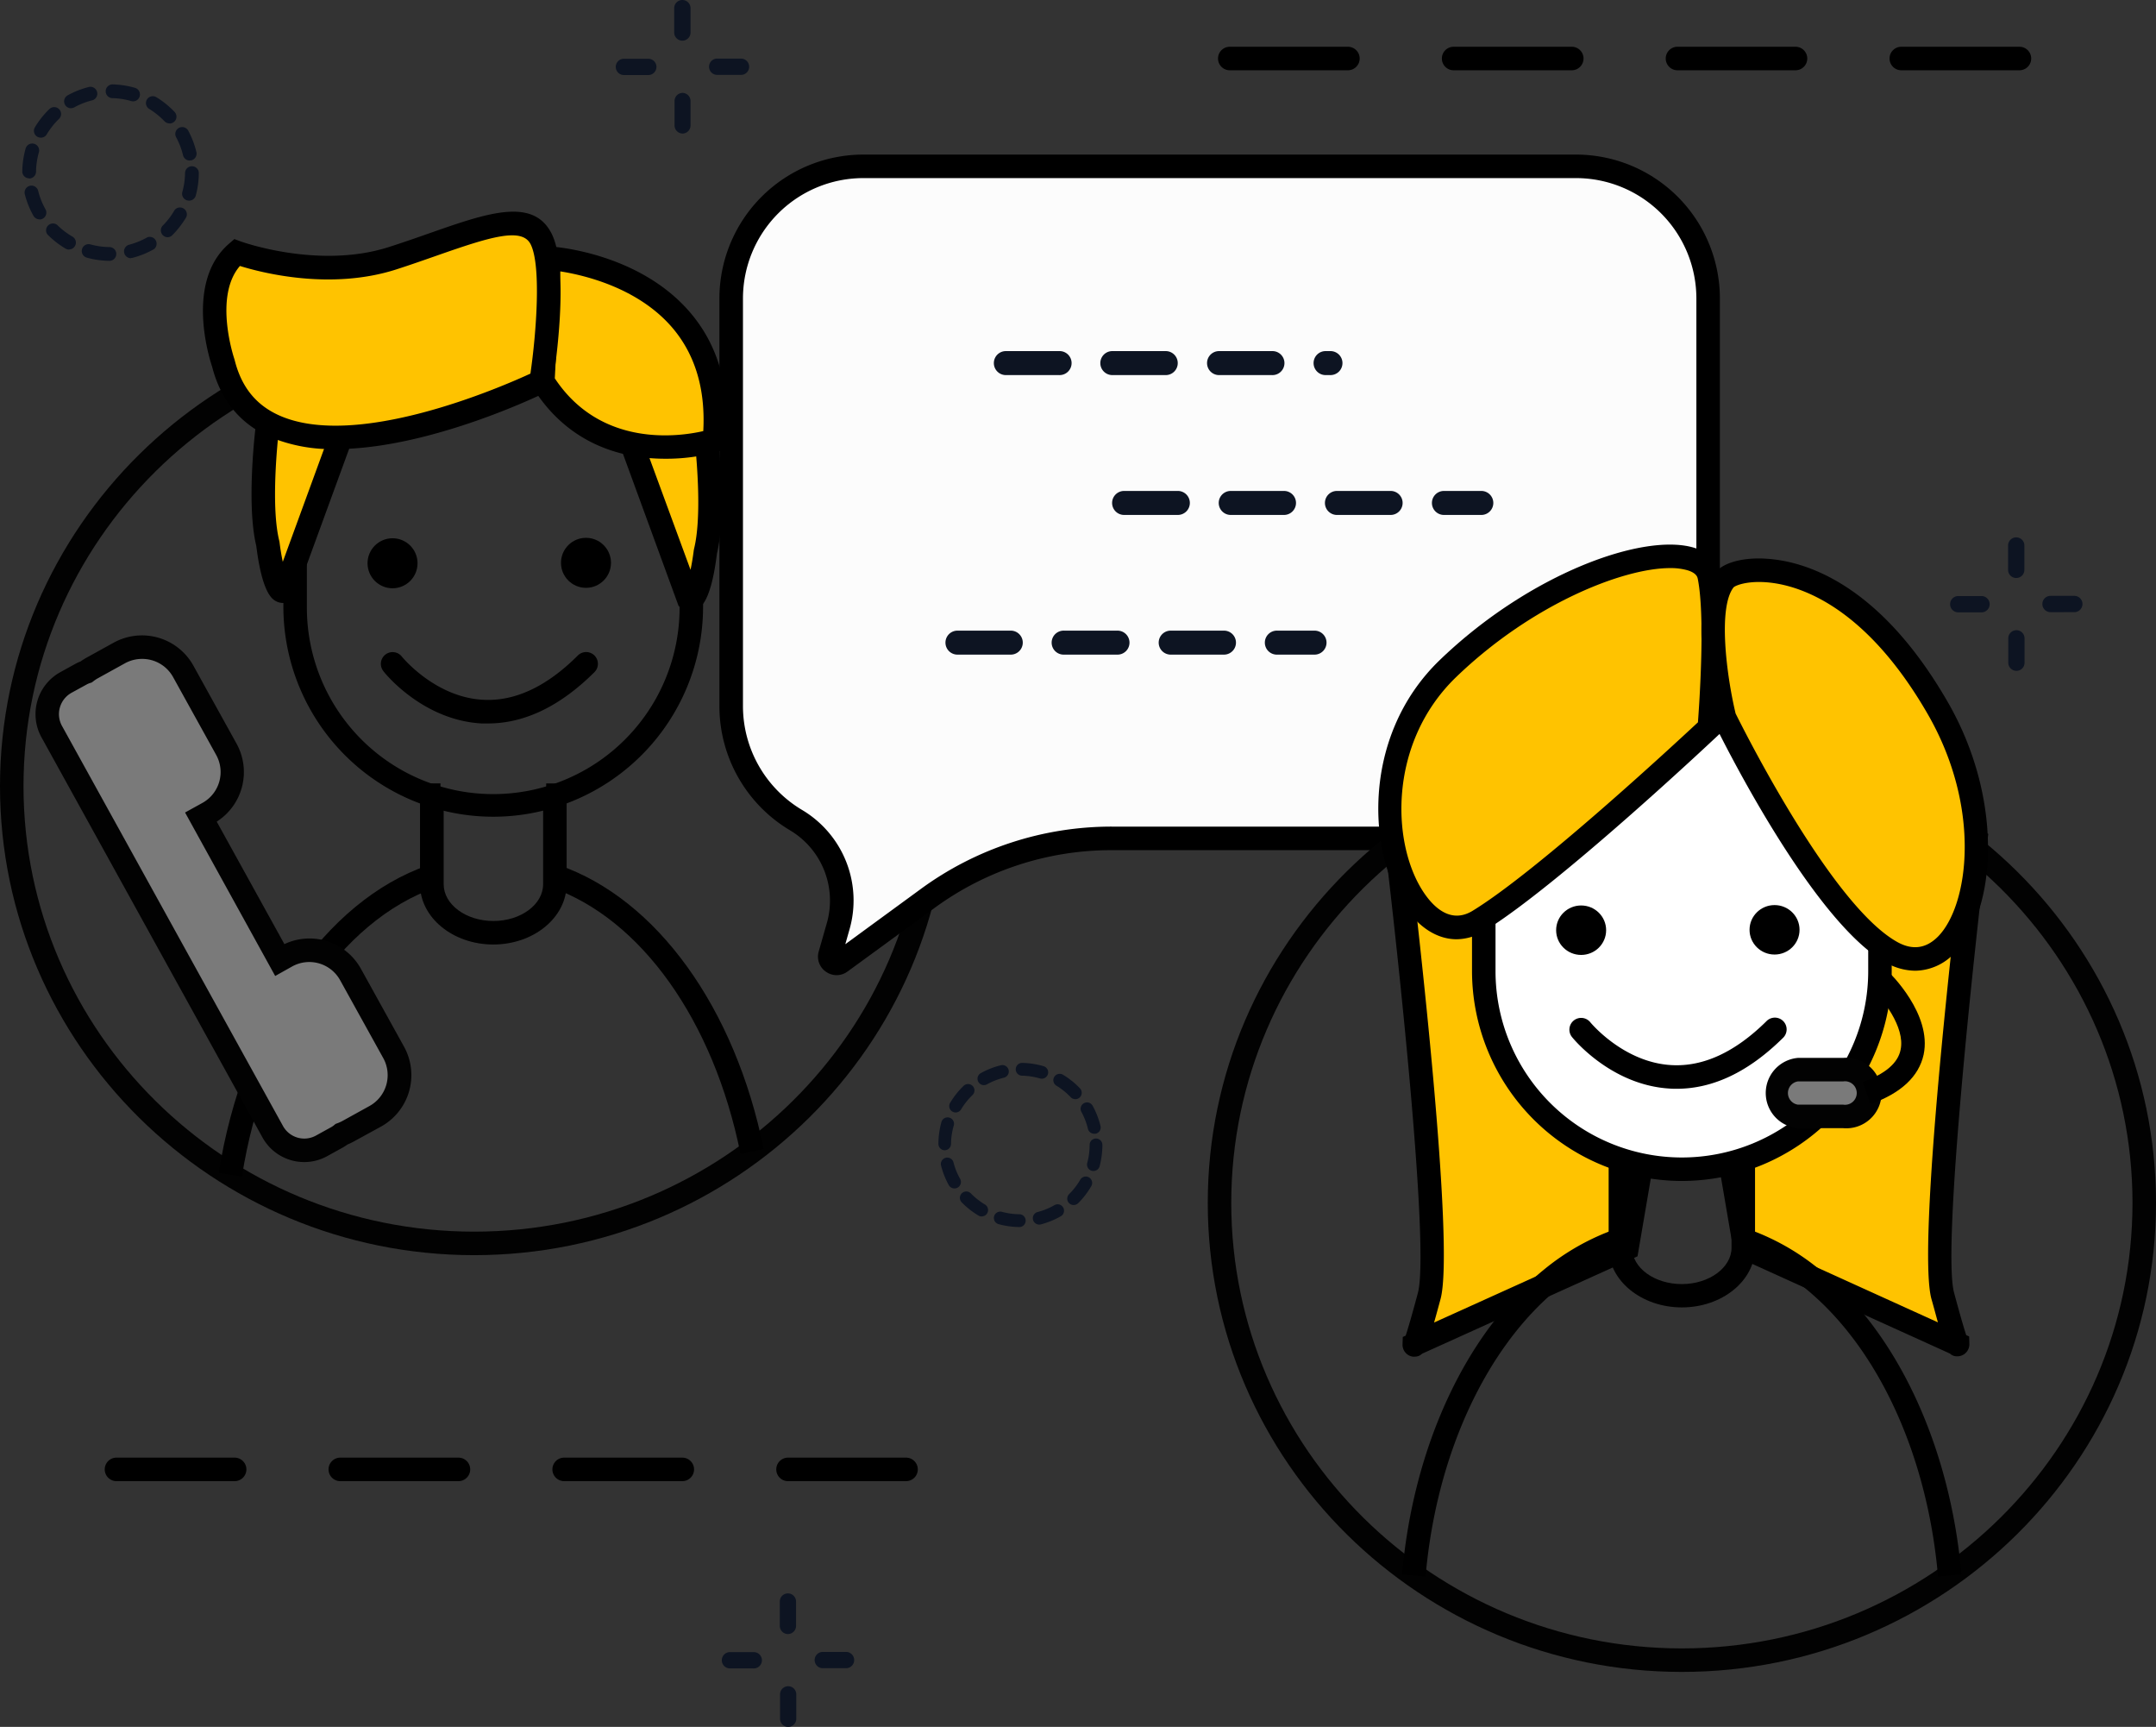 <svg xmlns="http://www.w3.org/2000/svg" width="550.23" height="440.6" viewBox="0 0 550.23 440.6">
  <rect x="0" y="0" width="550.23" height="440.6" fill="#333333" stroke="none"/>
  <g id="Icon-03" transform="translate(-42.77 -46.62)">
    <path id="Path_582" data-name="Path 582" d="M163.77,366.86c-66.7,0-121-53.68-121-119.66s54.26-119.67,121-119.67,121,53.68,121,119.67S230.46,366.86,163.77,366.86Zm0-233.33c-63.39,0-115,51-115,113.67s51.57,113.66,115,113.66,115-51,115-113.66-51.62-113.67-115-113.67Z" fill="#020202"/>
    <path id="Path_583" data-name="Path 583" d="M104.51,346.8l-5.92-.94c6.12-38.58,27.08-69.38,53.39-78.47l2,5.67C129.7,281.44,110.29,310.38,104.51,346.8Z"/>
    <path id="Path_584" data-name="Path 584" d="M231.75,341c-6.86-34-25.4-60-48.39-68l2-5.67c25,8.64,45,36.4,52.31,72.44Z"/>
    <path id="Path_585" data-name="Path 585" d="M478.66,122.76V226.82A33.7,33.7,0,0,1,445,260.53H326.55a80,80,0,0,0-47.14,15.38L257.3,292.07a1.74,1.74,0,0,1-2.7-1.89l2-7A23.93,23.93,0,0,0,246,255.9a33.68,33.68,0,0,1-16.65-29.08V122.76a33.7,33.7,0,0,1,33.7-33.7H445a33.7,33.7,0,0,1,33.66,33.7Z" fill="#fcfcfc"/>
    <path id="Path_586" data-name="Path 586" d="M256.28,295.42a4.72,4.72,0,0,1-2.72-.87,4.67,4.67,0,0,1-1.84-5.19l2-7a20.87,20.87,0,0,0-9.22-23.83,36.89,36.89,0,0,1-18.13-31.67V122.76a36.74,36.74,0,0,1,36.7-36.7H445a36.74,36.74,0,0,1,36.7,36.7V226.82A36.75,36.75,0,0,1,445,263.53H326.55a76.4,76.4,0,0,0-45.37,14.81l-22.11,16.15A4.7,4.7,0,0,1,256.28,295.42Zm6.8-203.36a30.73,30.73,0,0,0-30.7,30.7V226.82a30.86,30.86,0,0,0,15.17,26.5A26.86,26.86,0,0,1,259.5,284l-1,3.52,19.15-14a82.42,82.42,0,0,1,48.91-16H445a30.74,30.74,0,0,0,30.7-30.71V122.76A30.73,30.73,0,0,0,445,92.06Z"/>
    <g id="Group_2207" data-name="Group 2207">
      <g id="Group_2204" data-name="Group 2204">
        <g id="Path_544" data-name="Path 544">
          <path id="Path_587" data-name="Path 587" d="M382.21,142.32h-1.12a3.061,3.061,0,0,1-.13-6.12h1.25a3.061,3.061,0,1,1,.13,6.12A.29.29,0,0,1,382.21,142.32Zm-14.72,0H353.88a3.06,3.06,0,0,1,0-6.12h13.61a3.061,3.061,0,0,1,.13,6.12A.29.29,0,0,1,367.49,142.32Zm-27.21,0h-13.6a3.061,3.061,0,0,1-.14-6.12h13.74a3.06,3.06,0,0,1,0,6.12Zm-27.2,0H299.47a3.06,3.06,0,1,1,0-6.12h13.61a3.061,3.061,0,1,1,.13,6.12A.29.29,0,0,1,313.08,142.32Z" fill="#0d1422"/>
        </g>
      </g>
      <g id="Group_2205" data-name="Group 2205">
        <g id="Path_545" data-name="Path 545">
          <path id="Path_588" data-name="Path 588" d="M420.78,178h-9.51a3.06,3.06,0,0,1,0-6.12h9.51a3.061,3.061,0,0,1,.14,6.12Zm-23.11,0h-13.6a3.061,3.061,0,1,1-.14-6.12h13.74a3.06,3.06,0,0,1,0,6.12Zm-27.21,0h-13.6a3.06,3.06,0,1,1,0-6.12h13.6a3.06,3.06,0,0,1,0,6.12Zm-27.2,0H329.65a3.06,3.06,0,0,1,0-6.12h13.61a3.061,3.061,0,1,1,.13,6.12Z" fill="#0d1422"/>
        </g>
      </g>
      <g id="Group_2206" data-name="Group 2206">
        <g id="Path_546" data-name="Path 546">
          <path id="Path_589" data-name="Path 589" d="M378.25,213.64h-9.51a3.061,3.061,0,1,1-.13-6.12.28.28,0,0,1,.13,0h9.51a3.06,3.06,0,1,1,0,6.12Zm-23.11,0h-13.6a3.06,3.06,0,0,1,0-6.12h13.6a3.06,3.06,0,1,1,0,6.12Zm-27.21,0h-13.6a3.061,3.061,0,1,1-.13-6.12.29.29,0,0,1,.13,0h13.6a3.061,3.061,0,0,1,.14,6.12Zm-27.2,0H287.12a3.06,3.06,0,1,1,0-6.12h13.61a3.06,3.06,0,1,1,0,6.12Z" fill="#0d1422"/>
        </g>
      </g>
    </g>
    <path id="Path_590" data-name="Path 590" d="M168.65,287.6c-10.31,0-18.69-6.9-18.69-15.38V246.5h5.22v3H156v22.72c0,5.17,5.69,9.38,12.69,9.38s12.69-4.21,12.69-9.38V249.5h.78v-3h5.22v25.72C187.34,280.7,179,287.6,168.65,287.6Z"/>
    <path id="Path_591" data-name="Path 591" d="M168.65,255a53.62,53.62,0,0,1-53.56-53.55v-38.4a53.558,53.558,0,1,1,107.115,0l-.005,38.38A53.61,53.61,0,0,1,168.65,255Zm0-139.48a47.61,47.61,0,0,0-47.56,47.55v38.38a47.558,47.558,0,1,0,95.115,0l-.005-38.4a47.6,47.6,0,0,0-47.55-47.55Z"/>
    <circle id="Ellipse_17" data-name="Ellipse 17" cx="6.38" cy="6.38" r="6.38" transform="translate(136.57 183.95)"/>
    <circle id="Ellipse_18" data-name="Ellipse 18" cx="6.38" cy="6.38" r="6.38" transform="translate(185.94 183.84)"/>
    <path id="Path_592" data-name="Path 592" d="M167.32,231.2h-1.67c-15-.84-24.64-12.79-25-13.3a3,3,0,1,1,4.691-3.74c.109.14,8.5,10.39,20.739,11,8.08.45,16.21-3.36,24.16-11.3a3,3,0,0,1,4.24,4.25C185.74,226.8,176.63,231.2,167.32,231.2Z"/>
    <path id="Path_593" data-name="Path 593" d="M94,255.1l20.14,36.45,1.79-1a12,12,0,0,1,16.31,4.7l11,19.87a12,12,0,0,1-4.7,16.3l-6.93,3.83a11.339,11.339,0,0,1-1.64.74,7.5,7.5,0,0,1-1.27.87l-3.8,2.1a9.22,9.22,0,0,1-12.49-3.6L56,233.26a9.23,9.23,0,0,1,3.6-12.5l3.8-2.1a7.61,7.61,0,0,1,1.41-.61,11.12,11.12,0,0,1,1.5-1l6.93-3.83a12,12,0,0,1,16.31,4.7l11,19.87a12,12,0,0,1-4.7,16.31Z" fill="#7a7a7a"/>
    <path id="Path_594" data-name="Path 594" d="M120.44,343.11a12.19,12.19,0,0,1-10.69-6.29L53.34,234.71a12.23,12.23,0,0,1,4.78-16.57l3.8-2.1a11.391,11.391,0,0,1,1.43-.67,15.371,15.371,0,0,1,1.48-.94l6.93-3.83a15,15,0,0,1,20.38,5.88l11,19.87a15,15,0,0,1-5.06,19.9l17.27,31.25a15,15,0,0,1,19.54,6.31l11,19.87A15,15,0,0,1,140,334.06l-7,3.83a15.226,15.226,0,0,1-1.58.75,10.821,10.821,0,0,1-1.33.85l-3.8,2.1a12.131,12.131,0,0,1-5.85,1.52ZM79,214.73a9,9,0,0,0-4.34,1.12l-6.93,3.83a8.918,8.918,0,0,0-1.11.74l-.42.32-.51.17a4.45,4.45,0,0,0-.86.38L61,223.39a6.23,6.23,0,0,0-2.42,8.42L115,333.92a6.2,6.2,0,0,0,8.42,2.42l3.8-2.1a4.519,4.519,0,0,0,.79-.53l.4-.34.5-.18a10.32,10.32,0,0,0,1.22-.55l6.93-3.83a9,9,0,0,0,3.52-12.23l-11-19.86a9,9,0,0,0-12.23-3.53L113,295.63,90,253.92l4.42-2.44a9,9,0,0,0,3.53-12.23l-11-19.87A9,9,0,0,0,79,214.73Z" fill="#020202"/>
    <path id="Path_595" data-name="Path 595" d="M102.65,424.52H72.5a3,3,0,1,1,0-6h30.15a3,3,0,0,1,0,6Z"/>
    <path id="Path_596" data-name="Path 596" d="M159.77,424.52H129.62a3,3,0,1,1,0-6h30.15a3,3,0,0,1,0,6Z"/>
    <path id="Path_597" data-name="Path 597" d="M216.9,424.52H186.75a3,3,0,1,1,0-6H216.9a3,3,0,0,1,0,6Z"/>
    <path id="Path_598" data-name="Path 598" d="M274,424.52H243.88a3,3,0,1,1,0-6H274a3,3,0,0,1,0,6Z"/>
    <path id="Path_599" data-name="Path 599" d="M386.77,64.55H356.62a3,3,0,0,1,0-6h30.15a3,3,0,1,1,0,6Z"/>
    <path id="Path_600" data-name="Path 600" d="M443.9,64.55H413.75a3,3,0,0,1,0-6H443.9a3,3,0,1,1,0,6Z"/>
    <path id="Path_601" data-name="Path 601" d="M501,64.55H470.88a3,3,0,0,1,0-6H501a3,3,0,0,1,0,6Z"/>
    <path id="Path_602" data-name="Path 602" d="M558.15,64.55H528a3,3,0,0,1,0-6h30.15a3,3,0,0,1,0,6Z"/>
    <path id="Path_603" data-name="Path 603" d="M472,473.19c-66.7,0-121-53.69-121-119.67s54.26-119.66,121-119.66,121,53.68,121,119.66S538.67,473.19,472,473.19Zm0-233.33c-63.39,0-115,51-115,113.66s51.57,113.67,115,113.67,115-51,115-113.67S535.37,239.86,472,239.86Z" fill="#020202"/>
    <path id="Path_604" data-name="Path 604" d="M399.15,261.48s12.23,101.4,8.37,115.79-3.81,12.38-3.81,12.38L458,365l22.67-132.64Z" fill="#ffc300"/>
    <path id="Path_605" data-name="Path 605" d="M403.85,392.75a3.566,3.566,0,0,1-.55,0,3.07,3.07,0,0,1-2.59-3.16l.06-1.86.74-.34c.42-1.25,1.31-4.16,3.11-10.86,3.05-11.35-5.07-86.61-8.45-114.65l-.29-2.38,88.6-31.62-23.8,139.27L405.7,392a2.6,2.6,0,0,1-1.85.75ZM402.41,263.5c2.11,17.76,11.7,100.8,8,114.55-.62,2.3-1.17,4.31-1.65,6L455.3,363l21.54-126Z"/>
    <path id="Path_606" data-name="Path 606" d="M547,261.4s-12.24,101.39-8.37,115.79,3.81,12.37,3.81,12.37L488.11,365,465.44,232.31Z" fill="#ffc300"/>
    <path id="Path_607" data-name="Path 607" d="M542.25,392.67a2.6,2.6,0,0,1-1.85-.71l-55-24.94L461.6,227.76l88.59,31.62-.28,2.38c-3.39,28-11.5,103.3-8.45,114.65,1.8,6.69,2.69,9.61,3.11,10.86l.74.33.06,1.87a3.08,3.08,0,0,1-2.59,3.16,3.649,3.649,0,0,1-.53.04Zm-51.45-29.8L537.34,384c-.48-1.7-1-3.71-1.66-6-3.69-13.75,5.89-96.79,8-114.55l-74.43-26.56Z"/>
    <path id="Path_608" data-name="Path 608" d="M406.59,448.86l-6-.52c2.83-32.56,16.32-61.61,36.1-77.7a60.68,60.68,0,0,1,18.61-10.51l1.94,5.68a54.67,54.67,0,0,0-16.77,9.49C422,390.38,409.28,417.88,406.59,448.86Z"/>
    <path id="Path_609" data-name="Path 609" d="M537.37,448.85c-2.74-31.53-15.74-59.29-34.76-74.24l-.12-.1a54.771,54.771,0,0,0-15.42-8.57l-.18-.06-.28-.1,2.13-5.61h.1l.28.11a60.26,60.26,0,0,1,17.18,9.57l.13.1c20.24,16,34,45.26,36.92,78.35Z"/>
    <path id="Path_610" data-name="Path 610" d="M472,380.19c-10.31,0-18.69-6.84-18.69-15.24V339.48h5.22v3h.78V365c0,5.09,5.69,9.24,12.69,9.24S484.67,370,484.67,365V342.48h.78v-3h5.22V365C490.67,373.35,482.29,380.19,472,380.19Z"/>
    <rect id="Rectangle_145" data-name="Rectangle 145" width="101.11" height="147.63" rx="50.55" transform="translate(421.43 197.3)" fill="#fff"/>
    <path id="Path_611" data-name="Path 611" d="M472,347.93a53.62,53.62,0,0,1-53.56-53.55V247.85a53.557,53.557,0,1,1,107.115,0l-.005,46.53A53.61,53.61,0,0,1,472,347.93Zm0-147.63a47.61,47.61,0,0,0-47.56,47.55v46.53a47.557,47.557,0,1,0,95.115,0l-.005-46.53A47.6,47.6,0,0,0,472,200.3Z"/>
    <ellipse id="Ellipse_19" data-name="Ellipse 19" cx="6.38" cy="6.31" rx="6.38" ry="6.31" transform="translate(439.91 277.64)"/>
    <ellipse id="Ellipse_20" data-name="Ellipse 20" cx="6.38" cy="6.31" rx="6.38" ry="6.31" transform="translate(489.27 277.54)"/>
    <path id="Path_612" data-name="Path 612" d="M479,232.31s-40.26,37.88-58.81,49.24-36.16-37.12-7.82-64.39,64.34-34.85,66.63-23.49S479,232.31,479,232.31Z" fill="#ffc300"/>
    <path id="Path_613" data-name="Path 613" d="M414.52,286.26c-4.41,0-8.71-2.38-12.28-7-10.47-13.55-12.49-44.55,8-64.26,22.94-22.08,52.14-32.61,65-28.59,3.65,1.14,6,3.51,6.65,6.67,2.35,11.65.14,38.35,0,39.48l-.09,1.15-.84.78c-1.65,1.56-40.7,38.22-59.3,49.62A13.74,13.74,0,0,1,414.52,286.26ZM469,191.56c-12,0-35.2,9.13-54.56,27.76-18.09,17.4-16.51,44.5-7.41,56.27,2.51,3.25,6.56,6.48,11.58,3.4,16.61-10.17,51.6-42.59,57.49-48.08.39-5.24,1.88-27.11-.05-36.64-.07-.35-.28-1.42-2.54-2.13a15.54,15.54,0,0,0-4.51-.58Z"/>
    <path id="Path_614" data-name="Path 614" d="M482.88,229.69s24.08,49.57,42.63,59.89,31.66-28,11.74-62.42c-23.73-41-51.29-36.55-54.37-32.58C476.35,203,482.88,229.69,482.88,229.69Z" fill="#ffc300"/>
    <path id="Path_615" data-name="Path 615" d="M531.56,294.29a15.4,15.4,0,0,1-7.51-2.09c-19.16-10.66-42.87-59.14-43.87-61.2l-.14-.29-.08-.31c-.7-2.88-6.66-28.41.55-37.67,2-2.57,7.22-4,13.3-3.54,9.7.66,28.58,6.29,46,36.47,14.37,24.84,12.54,53.19,1.81,64.09A14,14,0,0,1,531.56,294.29Zm-45.85-65.63c2,4,24.45,48.94,41.26,58.3,3.87,2.16,7.37,1.68,10.42-1.41,7.76-7.9,11.26-32.7-2.73-56.88-15.14-26.17-31-32.07-39.15-33.27-6.05-.89-9.68.48-10.32,1.08C481.19,201.63,483.36,218.81,485.71,228.66Z"/>
    <path id="Path_616" data-name="Path 616" d="M470.66,324.41c-.57,0-1.13,0-1.7-.05-14.94-.84-24.61-12.65-25-13.15a3,3,0,0,1,4.67-3.77h0c.08.1,8.47,10.27,20.73,10.93,8.11.46,16.24-3.32,24.19-11.17a3,3,0,1,1,4.22,4.26C489.06,320.06,480,324.41,470.66,324.41Z"/>
    <rect id="Rectangle_146" data-name="Rectangle 146" width="23.49" height="11.93" rx="5.965" transform="translate(495.65 319.53)" fill="#7a7a7a"/>
    <path id="Path_617" data-name="Path 617" d="M513.17,334.46H501.61a9,9,0,0,1,0-17.93h11.56a9,9,0,1,1,0,17.93Zm-11.56-11.93a3,3,0,0,0,0,5.93h11.56a3,3,0,1,0,0-5.93Z" fill="#020202"/>
    <path id="Path_618" data-name="Path 618" d="M520.15,328.32l-2-5.65c5.69-2,9-4.81,9.67-8.22,1.25-5.87-4.87-13.28-7.33-15.65l4.14-4.34c.46.44,11.25,10.88,9.07,21.22C532.48,321.27,527.94,325.53,520.15,328.32Z"/>
    <g id="Group_2208" data-name="Group 2208">
      <g id="Path_547" data-name="Path 547">
        <path id="Path_619" data-name="Path 619" d="M70.8,113.17h0a22.2,22.2,0,0,1-5.85-.81,1.753,1.753,0,1,1,.93-3.38,19.17,19.17,0,0,0,4.94.68,1.76,1.76,0,0,1,0,3.51Zm5.4-.67a1.75,1.75,0,0,1-.44-3.45,19.291,19.291,0,0,0,4.61-1.89,1.76,1.76,0,0,1,1.74,3,22.31,22.31,0,0,1-5.47,2.23,1.61,1.61,0,0,1-.44.06Zm-15.81-2.2a1.76,1.76,0,0,1-.89-.25,22.71,22.71,0,0,1-4.65-3.64A1.76,1.76,0,0,1,57.36,104a19.09,19.09,0,0,0,3.92,3,1.76,1.76,0,0,1-.89,3.27Zm25.18-3.15a1.76,1.76,0,0,1-1.24-3,18.8,18.8,0,0,0,3-3.94,1.76,1.76,0,0,1,3,1.77,23.32,23.32,0,0,1-3.61,4.67,1.75,1.75,0,0,1-1.24.5Zm-32.73-4.57a1.76,1.76,0,0,1-1.53-.89,22.61,22.61,0,0,1-2.2-5.48,1.76,1.76,0,1,1,3.41-.87A18.91,18.91,0,0,0,54.37,100a1.75,1.75,0,0,1-.66,2.39,1.8,1.8,0,0,1-.87.23ZM91,97.81a1.76,1.76,0,0,1-1.7-2.21h0a19.2,19.2,0,0,0,.7-4.94,1.76,1.76,0,0,1,3.51,0,22.7,22.7,0,0,1-.77,5.85,1.77,1.77,0,0,1-1.7,1.3ZM50.19,92.12h0a1.75,1.75,0,0,1-1.73-1.78h0a22.65,22.65,0,0,1,.85-5.84,1.762,1.762,0,1,1,3.38,1h0a18.66,18.66,0,0,0-.72,4.93,1.76,1.76,0,0,1-1.76,1.73Zm41-4.54a1.77,1.77,0,0,1-1.71-1.35,18.89,18.89,0,0,0-1.79-4.65,1.76,1.76,0,0,1,3.09-1.68,22.73,22.73,0,0,1,2.11,5.51,1.75,1.75,0,0,1-1.3,2.12,1.83,1.83,0,0,1-.4,0Zm-38-5.84a1.74,1.74,0,0,1-1.5-2.66,22.41,22.41,0,0,1,3.67-4.62,1.76,1.76,0,0,1,2.48,0,1.74,1.74,0,0,1,0,2.48h0a19.24,19.24,0,0,0-3.11,3.91,1.73,1.73,0,0,1-1.6.89ZM86,78.09a1.72,1.72,0,0,1-1.26-.54,19.44,19.44,0,0,0-3.88-3.13,1.754,1.754,0,1,1,1.82-3,22.82,22.82,0,0,1,4.6,3.71,1.75,1.75,0,0,1-1.27,3ZM60.9,74.24a1.76,1.76,0,0,1-.86-3.3,22.61,22.61,0,0,1,5.5-2.15,1.76,1.76,0,0,1,.84,3.41A18.67,18.67,0,0,0,61.75,74a1.82,1.82,0,0,1-.85.22Zm15.86-1.76a2.08,2.08,0,0,1-.5-.07,18.619,18.619,0,0,0-4.92-.75,1.76,1.76,0,0,1,.07-3.51,22.63,22.63,0,0,1,5.84.89,1.76,1.76,0,0,1-.49,3.44Z" fill="#0d1422"/>
      </g>
    </g>
    <g id="Group_2208-2" data-name="Group 2208">
      <g id="Path_547-2" data-name="Path 547">
        <path id="Path_620" data-name="Path 620" d="M303,359.69h0a21.249,21.249,0,0,1-5.44-.76,1.63,1.63,0,0,1,.87-3.14,17.769,17.769,0,0,0,4.59.63,1.64,1.64,0,0,1,0,3.27Zm5-.63a1.63,1.63,0,0,1-.41-3.21,17.592,17.592,0,0,0,4.29-1.75,1.63,1.63,0,0,1,1.62,2.83,20.889,20.889,0,0,1-5.09,2.08,1.841,1.841,0,0,1-.41.05ZM293.36,357a1.72,1.72,0,0,1-.83-.22,21.192,21.192,0,0,1-4.32-3.39,1.633,1.633,0,0,1,2.33-2.29,18.118,18.118,0,0,0,3.65,2.87,1.63,1.63,0,0,1-.83,3Zm23.42-2.93a1.63,1.63,0,0,1-1.64-1.63,1.67,1.67,0,0,1,.48-1.16,17.42,17.42,0,0,0,2.84-3.67,1.631,1.631,0,1,1,2.82,1.64,21.108,21.108,0,0,1-3.35,4.35,1.68,1.68,0,0,1-1.16.47Zm-30.44-4.24a1.65,1.65,0,0,1-1.43-.83,21,21,0,0,1-2-5.1,1.64,1.64,0,0,1,3.17-.81,17.421,17.421,0,0,0,1.72,4.3,1.64,1.64,0,0,1-.62,2.23,1.62,1.62,0,0,1-.8.21Zm35.48-4.44a1.519,1.519,0,0,1-.42-.06,1.64,1.64,0,0,1-1.16-2h0a17.4,17.4,0,0,0,.61-4.6,1.63,1.63,0,0,1,3.26,0,21.339,21.339,0,0,1-.71,5.45,1.64,1.64,0,0,1-1.58,1.21Zm-37.95-5.29h0a1.63,1.63,0,0,1-1.61-1.66h0A21.27,21.27,0,0,1,283,333a1.64,1.64,0,1,1,3.15.89h0a17.389,17.389,0,0,0-.67,4.59,1.63,1.63,0,0,1-1.64,1.61ZM322,335.88a1.63,1.63,0,0,1-1.58-1.25,17.811,17.811,0,0,0-1.67-4.33,1.633,1.633,0,1,1,2.87-1.56,21,21,0,0,1,2,5.13,1.63,1.63,0,0,1-1.21,2,1.58,1.58,0,0,1-.38,0Zm-35.35-5.43a1.63,1.63,0,0,1-1.63-1.63,1.55,1.55,0,0,1,.24-.84,20.83,20.83,0,0,1,3.41-4.3,1.634,1.634,0,1,1,2.27,2.35h0a17.75,17.75,0,0,0-2.89,3.63,1.62,1.62,0,0,1-1.45.79Zm30.55-3.39a1.65,1.65,0,0,1-1.18-.5,17.508,17.508,0,0,0-3.61-2.92,1.63,1.63,0,1,1,1.7-2.78,20.851,20.851,0,0,1,4.28,3.44,1.64,1.64,0,0,1-.06,2.31,1.61,1.61,0,0,1-1.12.45Zm-23.32-3.58a1.64,1.64,0,0,1-1.64-1.63,1.61,1.61,0,0,1,.85-1.44,20.65,20.65,0,0,1,5.11-2,1.632,1.632,0,0,1,.78,3.17,17.411,17.411,0,0,0-4.31,1.69,1.7,1.7,0,0,1-.79.21Zm14.75-1.64a1.43,1.43,0,0,1-.46-.07,17.769,17.769,0,0,0-4.58-.7,1.63,1.63,0,1,1,.07-3.26,20.752,20.752,0,0,1,5.42.83,1.63,1.63,0,0,1-.45,3.2Z" fill="#0d1422"/>
      </g>
    </g>
    <g id="Group_2220" data-name="Group 2220">
      <g id="Group_2216" data-name="Group 2216">
        <g id="Path_554" data-name="Path 554">
          <path id="Path_621" data-name="Path 621" d="M216.91,57a2.08,2.08,0,0,1-2.08-2.08V48.7a2.08,2.08,0,0,1,2.08-2.08h0A2.09,2.09,0,0,1,219,48.71v6.21A2.09,2.09,0,0,1,216.91,57Z" fill="#0d1422"/>
        </g>
      </g>
      <g id="Group_2217" data-name="Group 2217">
        <g id="Path_555" data-name="Path 555">
          <path id="Path_622" data-name="Path 622" d="M202,65.77a2.08,2.08,0,0,1,0-4.16h6.22a2.08,2.08,0,1,1,0,4.16Z" fill="#0d1422"/>
        </g>
      </g>
      <g id="Group_2218" data-name="Group 2218">
        <g id="Path_556" data-name="Path 556">
          <path id="Path_623" data-name="Path 623" d="M217,80.69a2.07,2.07,0,0,1-2.08-2.07V72.4a2.08,2.08,0,0,1,2.07-2.08h0A2.08,2.08,0,0,1,219,72.4v6.21A2.06,2.06,0,0,1,217,80.69Z" fill="#0d1422"/>
        </g>
      </g>
      <g id="Group_2219" data-name="Group 2219">
        <g id="Path_557" data-name="Path 557">
          <path id="Path_624" data-name="Path 624" d="M225.66,65.72a2.08,2.08,0,0,1,0-4.15h6.22a2.08,2.08,0,1,1,0,4.16Z" fill="#0d1422"/>
        </g>
      </g>
    </g>
    <g id="Group_2220-2" data-name="Group 2220">
      <g id="Group_2216-2" data-name="Group 2216">
        <g id="Path_554-2" data-name="Path 554">
          <path id="Path_625" data-name="Path 625" d="M557.33,194.09a2.08,2.08,0,0,1-2.08-2.07V185.8a2.08,2.08,0,0,1,2.08-2.08h0a2.08,2.08,0,0,1,2.08,2.07V192a2.07,2.07,0,0,1-2.08,2.09Z" fill="#0d1422"/>
        </g>
      </g>
      <g id="Group_2217-2" data-name="Group 2217">
        <g id="Path_555-2" data-name="Path 555">
          <path id="Path_626" data-name="Path 626" d="M542.39,202.85a2.08,2.08,0,0,1,0-4.15h6.22a2.08,2.08,0,0,1,0,4.15Z" fill="#0d1422"/>
        </g>
      </g>
      <g id="Group_2218-2" data-name="Group 2218">
        <g id="Path_556-2" data-name="Path 556">
          <path id="Path_627" data-name="Path 627" d="M557.38,217.78a2.09,2.09,0,0,1-2.08-2.07v-6.22a2.08,2.08,0,0,1,2.07-2.08h0a2.07,2.07,0,0,1,2.08,2.07v6.22a2.06,2.06,0,0,1-2.07,2.08Z" fill="#0d1422"/>
        </g>
      </g>
      <g id="Group_2219-2" data-name="Group 2219">
        <g id="Path_557-2" data-name="Path 557">
          <path id="Path_628" data-name="Path 628" d="M566.08,202.81a2.08,2.08,0,1,1,0-4.16h6.22a2.08,2.08,0,0,1,0,4.15Z" fill="#0d1422"/>
        </g>
      </g>
    </g>
    <g id="Group_2220-3" data-name="Group 2220">
      <g id="Group_2216-3" data-name="Group 2216">
        <g id="Path_554-3" data-name="Path 554">
          <path id="Path_629" data-name="Path 629" d="M243.86,463.53a2.08,2.08,0,0,1-2.08-2.08v-6.21a2.06,2.06,0,0,1,2.07-2.08h0a2.07,2.07,0,0,1,2.08,2.07v6.22A2.08,2.08,0,0,1,243.86,463.53Z" fill="#0d1422"/>
        </g>
      </g>
      <g id="Group_2217-3" data-name="Group 2217">
        <g id="Path_555-3" data-name="Path 555">
          <path id="Path_630" data-name="Path 630" d="M228.92,472.29a2.08,2.08,0,0,1,0-4.15h6.22a2.08,2.08,0,1,1,0,4.16Z" fill="#0d1422"/>
        </g>
      </g>
      <g id="Group_2218-3" data-name="Group 2218">
        <g id="Path_556-3" data-name="Path 556">
          <path id="Path_631" data-name="Path 631" d="M243.91,487.22a2.08,2.08,0,0,1-2.07-2.08v-6.21a2.09,2.09,0,0,1,2.07-2.09h0a2.08,2.08,0,0,1,2.08,2.08v6.22a2.08,2.08,0,0,1-2.08,2.08Z" fill="#0d1422"/>
        </g>
      </g>
      <g id="Group_2219-3" data-name="Group 2219">
        <g id="Path_557-3" data-name="Path 557">
          <path id="Path_632" data-name="Path 632" d="M252.61,472.24a2.08,2.08,0,0,1,0-4.15h6.22a2.08,2.08,0,0,1,0,4.15Z" fill="#0d1422"/>
        </g>
      </g>
    </g>
    <path id="Path_633" data-name="Path 633" d="M111.13,154.52s-2.62,20.26,0,30.81c0,0,1.69,13.72,4.33,12l14.29-39.1-17-3.68" fill="#ffc300"/>
    <path id="Path_634" data-name="Path 634" d="M115,200.46a3.82,3.82,0,0,1-1.58-.35c-1-.47-3.68-1.69-5.25-14.24-2.65-11-.12-30.89,0-31.73l4.53.58.68-3.13L133.75,156l-15.81,43.25-.82.54a3.82,3.82,0,0,1-2.12.67Zm-1.22-42.64c-.59,5.87-1.62,19.2.26,26.79l.07.35c.21,1.71.5,3.46.83,5l10.81-29.57Z"/>
    <path id="Path_635" data-name="Path 635" d="M222.77,156.52s2.62,20.25,0,30.8c0,0-1.69,13.73-4.33,12l-14.3-39.09,17-3.68" fill="#ffc300"/>
    <path id="Path_636" data-name="Path 636" d="M218.9,202.45a3.81,3.81,0,0,1-2.12-.66l-.82-.55L200.14,158l20.39-4.41.68,3.14,4.53-.59c.11.85,2.64,20.72,0,31.74-1.56,12.54-4.24,13.77-5.24,14.23a3.86,3.86,0,0,1-1.6.34Zm-10.76-40L219,192c.33-1.56.62-3.31.83-5l.07-.36c1.88-7.59.85-20.92.26-26.79Z"/>
    <path id="Path_637" data-name="Path 637" d="M182.92,112.5s46.17,2.74,42.16,46.47c0,0-28.49,9.34-43.77-15Z" fill="#ffc300"/>
    <path id="Path_638" data-name="Path 638" d="M212.47,163.66c-10.34,0-24.35-3.21-33.7-18.1l-.5-.8,1.81-35.43,3,.18c.92,0,22.65,1.51,35.74,16.74,7.35,8.54,10.45,19.64,9.23,33l-.18,2-1.87.62a49,49,0,0,1-13.53,1.79Zm-28.11-20.51c11.76,17.76,31.69,14.88,37.89,13.46.59-10.71-2.08-19.59-7.93-26.42-8.74-10.19-22.52-13.39-28.57-14.33Z"/>
    <path id="Path_639" data-name="Path 639" d="M180.87,144s-71.13,35-81.11-4.71c0,0-6.77-19.43,3.44-28.21,0,0,20.61,7.6,39.75,1.45s33.54-13.58,37.92-4.93S180.87,144,180.87,144Z" fill="#ffc300"/>
    <path id="Path_640" data-name="Path 640" d="M128.39,161.2a40.89,40.89,0,0,1-17.17-3.28c-7.37-3.41-12.19-9.4-14.33-17.8-.67-2-6.92-21.65,4.36-31.35l1.33-1.15,1.66.61c.19.07,19.91,7.16,37.8,1.41,3.59-1.15,7-2.34,10.27-3.49,14.81-5.19,26.5-9.29,31.23.07s.75,35.28.29,38.22l-.24,1.53-1.4.69C180.69,147.4,152.28,161.2,128.39,161.2ZM104,114.48c-6.8,7.85-1.46,23.63-1.4,23.8l.07.25c1.69,6.72,5.31,11.28,11.07,13.95,19.64,9.1,56.73-7,64.4-10.54,1.53-10.57,2.78-27.62.05-33-2.24-4.44-10.54-1.8-23.9,2.88-3.32,1.16-6.75,2.37-10.42,3.55C127.12,120.74,109.64,116.23,104,114.48Z"/>
  </g>
</svg>

